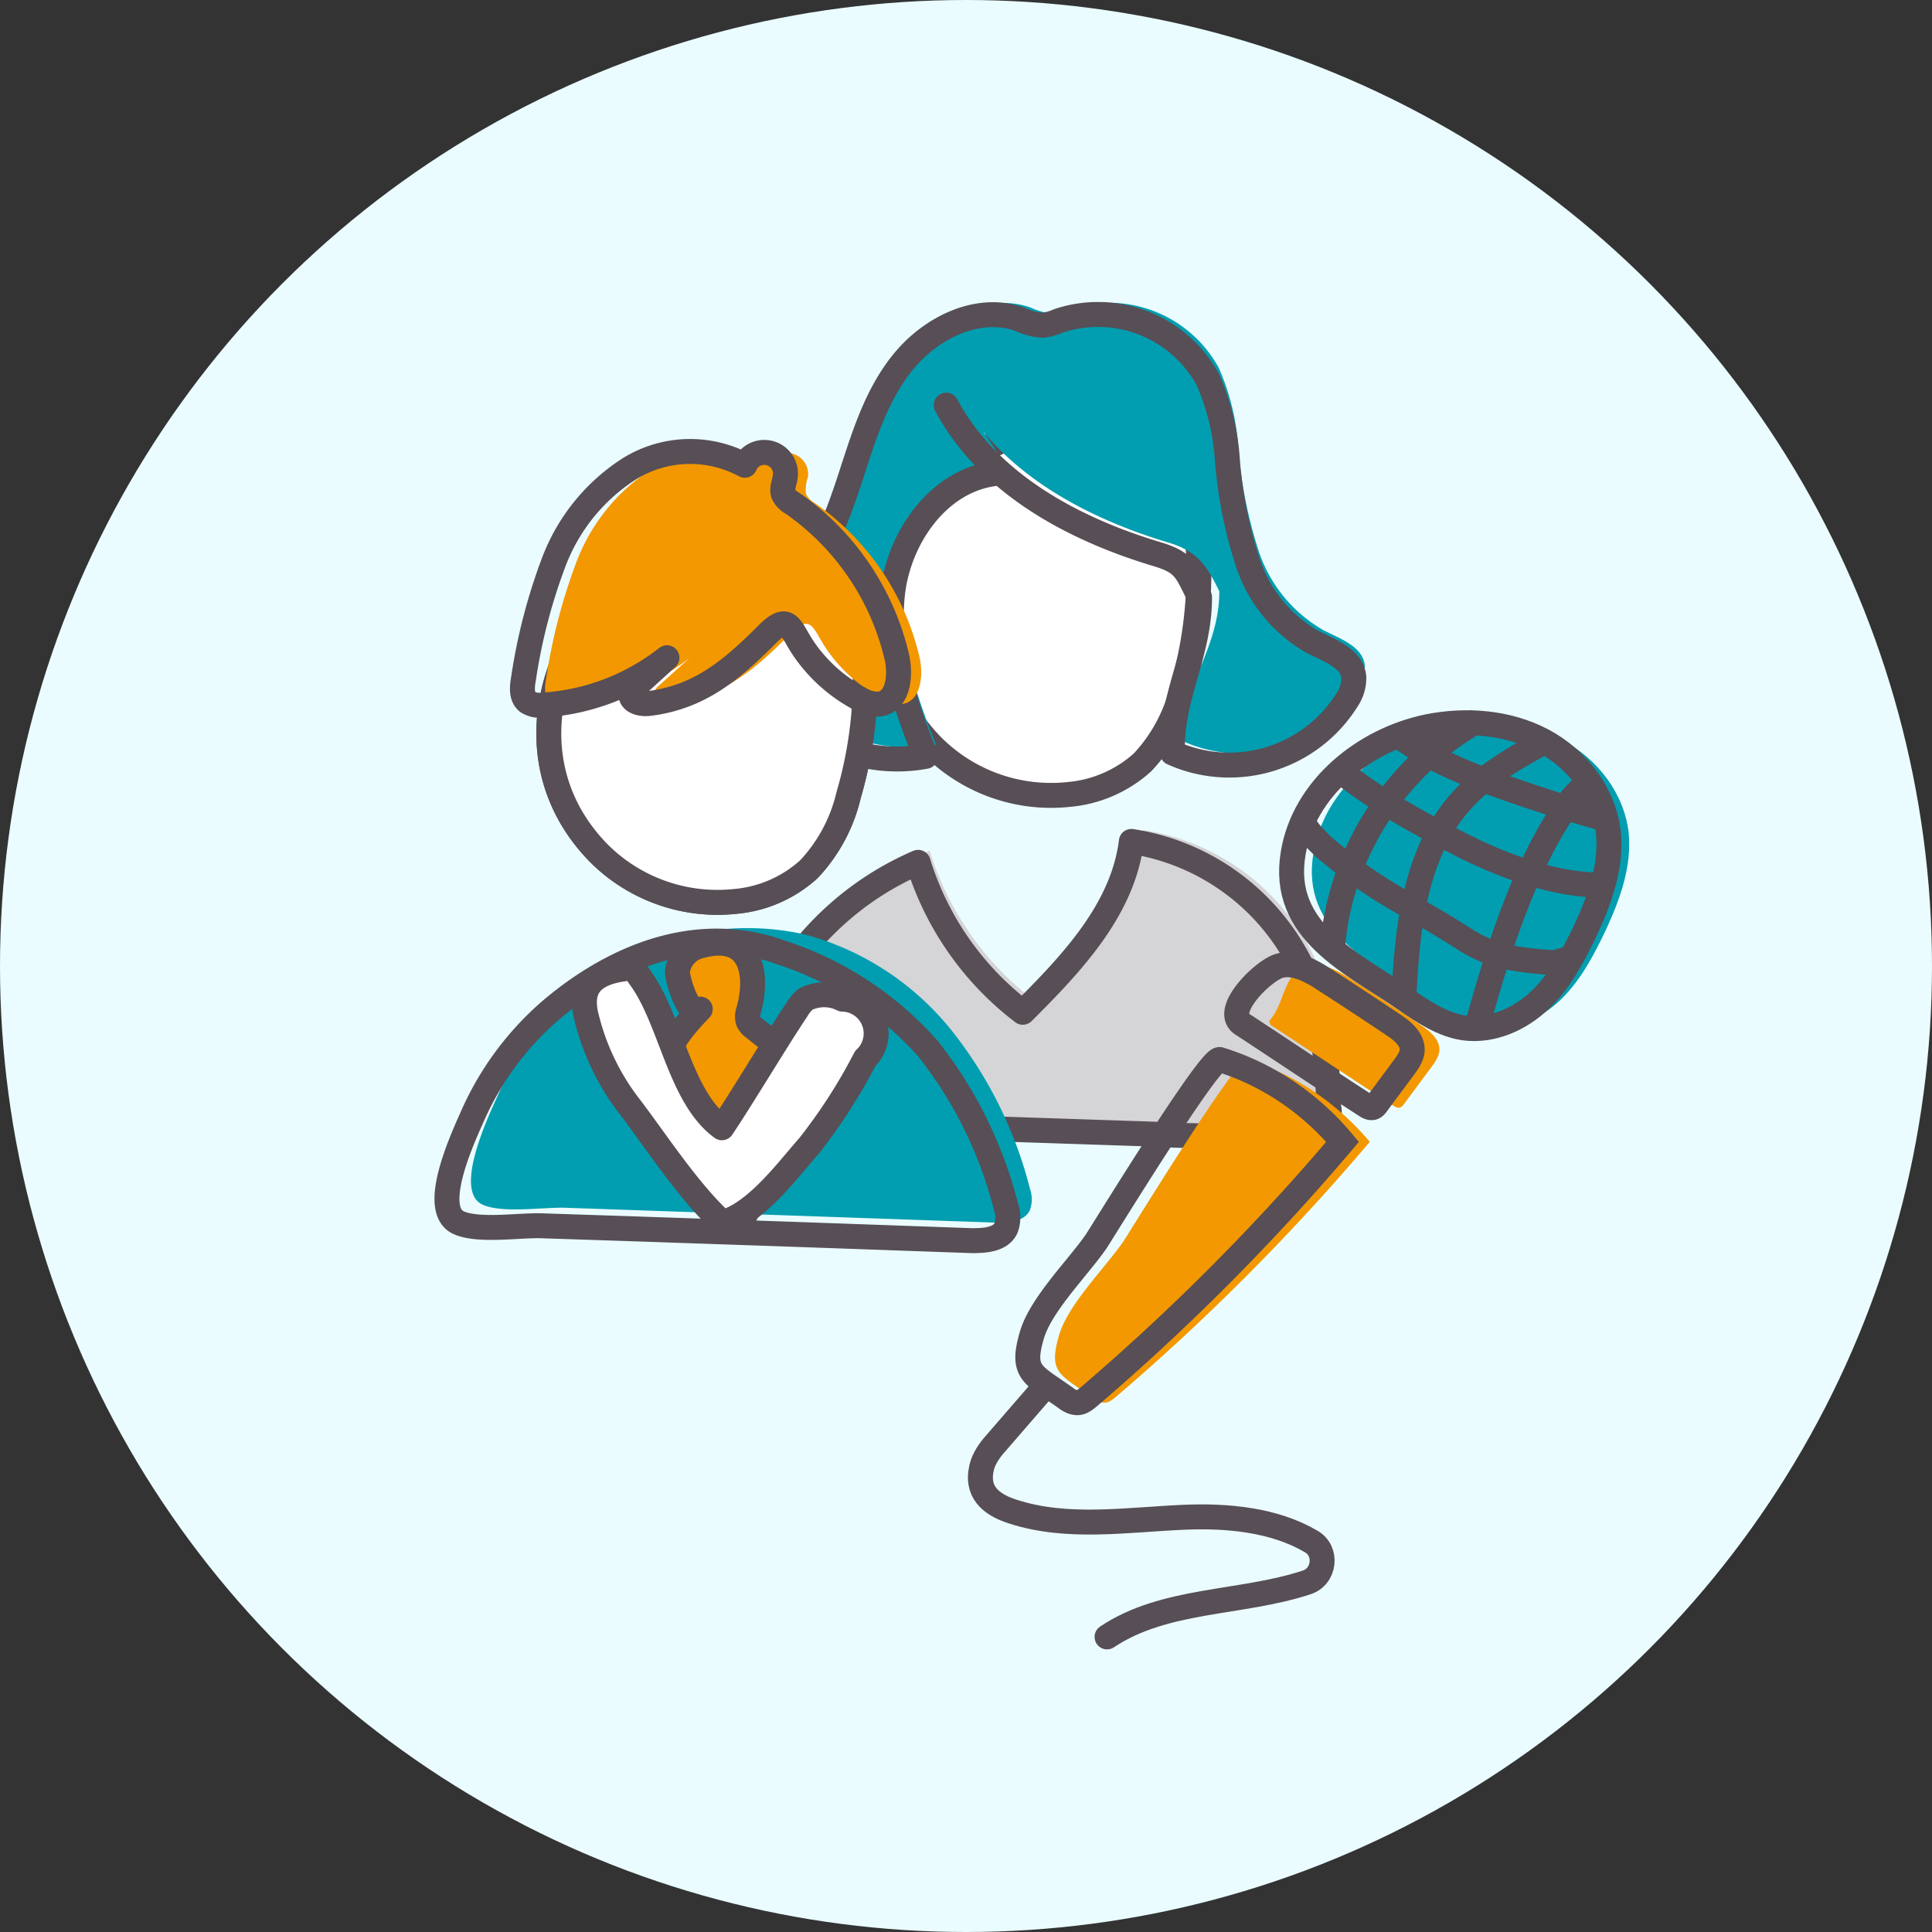 <svg width="134" height="134" fill="none" xmlns="http://www.w3.org/2000/svg"><rect width="100%" height="100%" fill="#333333" stroke="none"/><circle cx="67" cy="67" r="67" fill="#EAFCFF"/><path d="M64.62 51.7a11.62 11.62 0 0 0 9.53 3.4 8.77 8.77 0 0 0 5.1-2.23 11.33 11.33 0 0 0 2.76-5.15 28.848 28.848 0 0 0 1.14-8.42c0-2.27-.42-4.73-2.06-6.31a8.89 8.89 0 0 0-3.16-1.78c-2.7-1-5.73-1.67-8.42-.64a10.211 10.211 0 0 0-3.2 2.08c-5.49 4.97-7.29 13.28-1.69 19.05z" fill="#fff" stroke="#574E56" stroke-width="1.73" stroke-linecap="round" stroke-linejoin="round"/><path d="M55.48 66.46a20.78 20.78 0 0 1 9-7.45 20.72 20.72 0 0 0 7.26 10.4c3.38-3.37 6.94-7.11 7.53-11.84a15.77 15.77 0 0 1 12.68 10.84c.644 2.462.98 4.994 1 7.54a1.34 1.34 0 0 1-1.47 1.67c-3.568.374-7.16.455-10.74.24l-21.58-.72c-2-.07-5.1.6-5.89-1.67-.94-2.68.81-6.81 2.21-9.01z" fill="#D5D4D6"/><path d="M66.43 27.3c2.88 5.39 8.72 8.56 14.57 10.32 2 .59 2.67 1.54 3.57 3.39 0 4.06-2.63 6.5-2.49 10.41a9.64 9.64 0 0 0 12.13-3.72 2.69 2.69 0 0 0 .45-1.54c-.13-1.31-1.68-1.85-2.85-2.44a9.94 9.94 0 0 1-4.51-5.5c-.747-2.31-1.22-4.7-1.41-7.12a16.442 16.442 0 0 0-1.36-5.59 8.68 8.68 0 0 0-10.37-4.06c-.34.154-.7.255-1.07.3a4.423 4.423 0 0 1-1.61-.42c-2.83-1-6 .51-8 2.81s-2.84 5.23-3.76 8.08c-.92 2.85-2 5.76-4 7.92-.93 1-2.34 1.79-3.56 1.23a10.77 10.77 0 0 0 12.75 10.28c-1.43-3.62-2.74-7.46-2.29-11.33.45-3.87 3.17-7.74 7-8.27" fill="#009EB0"/><path d="M65.629 28.1c2.88 5.39 8.72 8.56 14.57 10.32 2 .59 2.06 1.14 3 3 0 4-2 6.89-1.88 10.8a9.63 9.63 0 0 0 12.13-3.71 2.69 2.69 0 0 0 .45-1.54c-.12-1.31-1.68-1.85-2.85-2.44a9.88 9.88 0 0 1-4.5-5.5 30.578 30.578 0 0 1-1.42-7.12 16.44 16.44 0 0 0-1.36-5.59 8.68 8.68 0 0 0-10.37-4.06c-.34.154-.7.255-1.07.3a4.419 4.419 0 0 1-1.61-.42c-2.82-1-6 .51-7.95 2.81-1.95 2.3-2.83 5.23-3.76 8.08-.93 2.85-2 5.76-4 7.92-.93 1-2.34 1.79-3.55 1.23a10.769 10.769 0 0 0 12.74 10.28c-1.43-3.62-2.74-7.46-2.29-11.33.45-3.87 3.17-7.74 7-8.27M54.679 67.26a20.78 20.78 0 0 1 9-7.45 20.72 20.72 0 0 0 7.26 10.4c3.38-3.37 6.94-7.11 7.53-11.85a15.8 15.8 0 0 1 12.68 10.85c.643 2.458.98 4.988 1 7.53a1.34 1.34 0 0 1-1.47 1.68 65.24 65.24 0 0 1-10.74.24l-21.58-.72c-2-.07-5.1.6-5.89-1.67-.93-2.68.81-6.81 2.21-9.01z" stroke="#574E56" stroke-width="1.73" stroke-linecap="round" stroke-linejoin="round"/><path d="M69.08 84.8c.9 0 2-.07 2.36-.89a2.16 2.16 0 0 0 0-1.44 29.13 29.13 0 0 0-5.44-11 19.54 19.54 0 0 0-10.14-6.65 18.33 18.33 0 0 0-16 4 20.701 20.701 0 0 0-5.4 7.3c-.77 1.7-3 6.58-.95 7.45 1.41.6 4.22.14 5.77.2l5.78.2 11.36.39 12.66.44z" fill="#009EB0"/><path d="M67.42 86.05c.9 0 2-.07 2.36-.89a2.16 2.16 0 0 0 0-1.44 29.262 29.262 0 0 0-5.43-11 23.16 23.16 0 0 0-10.151-6.65c-5.84-2.13-11.62.28-16 4a20.73 20.73 0 0 0-5.41 7.3c-.76 1.7-3 6.58-.94 7.45 1.41.6 4.22.14 5.77.2l5.77.19 11.37.39 12.66.45z" stroke="#574E56" stroke-width="1.73" stroke-linecap="round" stroke-linejoin="round"/><path d="M48.569 69.99c-1.34 1.38-2.78 3.08-2.44 5a5.5 5.5 0 0 0 .42 1.24 44.768 44.768 0 0 0 4.87 8.57 67.859 67.859 0 0 0 4-9.62 1.299 1.299 0 0 0-.5-1.8l-2.64-2.1a1.21 1.21 0 0 1-.38-.43 1.1 1.1 0 0 1 0-.69c.74-2.51.27-5.48-3.2-4.58a2.11 2.11 0 0 0-1.71 1.75c-.07.47.83 3.46 1.58 2.66z" fill="#F39800"/><path d="M41.48 59.12a11.63 11.63 0 0 0 9.52 3.4 8.72 8.72 0 0 0 5.1-2.23 11.229 11.229 0 0 0 2.76-5.15 28.568 28.568 0 0 0 1.15-8.42c0-2.27-.42-4.73-2.06-6.31a8.928 8.928 0 0 0-3.17-1.78c-2.69-1-5.73-1.67-8.41-.64a10.212 10.212 0 0 0-3.2 2.08c-5.49 4.97-7.29 13.28-1.69 19.05z" stroke="#574E56" stroke-width="1.73" stroke-linecap="round" stroke-linejoin="round"/><path d="M41.48 59.12a11.63 11.63 0 0 0 9.52 3.4 8.72 8.72 0 0 0 5.1-2.23 11.229 11.229 0 0 0 2.76-5.15 28.568 28.568 0 0 0 1.15-8.42c0-2.27-.42-4.73-2.06-6.31a8.928 8.928 0 0 0-3.17-1.78c-2.69-1-5.73-1.67-8.41-.64a10.212 10.212 0 0 0-3.2 2.08c-5.49 4.97-7.29 13.28-1.69 19.05z" fill="#fff" stroke="#574E56" stroke-width="1.73" stroke-linecap="round" stroke-linejoin="round"/><path d="M61.219 48.48a2.3 2.3 0 0 0 1.36.35c1.3-.19 1.49-2 1.19-3.28a18 18 0 0 0-7.24-10.65 1.46 1.46 0 0 1-.63-.65 2.599 2.599 0 0 1 .14-1.16 1.48 1.48 0 0 0-2.81-.82 7.998 7.998 0 0 0-8 .24 13.24 13.24 0 0 0-5.23 6.42 39.156 39.156 0 0 0-2.12 8.14c-.1.56-.17 1.25.28 1.61.324.204.712.282 1.09.22a15.46 15.46 0 0 0 8.59-3.28l-2.11 1.91a1 1 0 0 0-.4.62c0 .55.73.71 1.27.64 3.53-.44 5.77-2.37 8.16-4.77 1.61-1.62 1.59-.33 2.7 1.19a10.859 10.859 0 0 0 3.76 3.27z" fill="#F39800"/><path d="M59.649 48.48a2.3 2.3 0 0 0 1.36.35c1.3-.19 1.49-2 1.19-3.28a18 18 0 0 0-7.24-10.65 1.41 1.41 0 0 1-.63-.65c-.12-.38.08-.77.13-1.16a1.469 1.469 0 0 0-2.8-.82 7.998 7.998 0 0 0-8 .24 13.24 13.24 0 0 0-5.23 6.42 39.156 39.156 0 0 0-2.12 8.14c-.1.56-.17 1.25.28 1.61.324.204.712.282 1.09.22a15.46 15.46 0 0 0 8.58-3.28l-2.1 1.91a1 1 0 0 0-.4.62c0 .55.73.71 1.27.64 3.53-.44 5.76-2.37 8.16-4.77 1.61-1.62 1.59-.33 2.7 1.19a10.86 10.86 0 0 0 3.76 3.27v0zM48.569 69.99c-1.34 1.38-2.78 3.08-2.44 5a5.5 5.5 0 0 0 .42 1.24 44.768 44.768 0 0 0 4.87 8.57 67.859 67.859 0 0 0 4-9.62 1.299 1.299 0 0 0-.5-1.8l-2.64-2.1a1.21 1.21 0 0 1-.38-.43 1.1 1.1 0 0 1 0-.69c.74-2.51.27-5.48-3.2-4.58a2.11 2.11 0 0 0-1.71 1.75c-.07.47.83 3.46 1.58 2.66z" stroke="#574E56" stroke-width="1.73" stroke-linecap="round" stroke-linejoin="round"/><path d="M43.769 76.88c1.86 2.47 4.06 5.84 6.34 7.92 2.32-.66 4.39-3.49 6-5.32a37.7 37.7 0 0 0 3.9-6.06 2.38 2.38 0 0 0-1.57-4.12 2.84 2.84 0 0 0-2.56 0c-.24.2-.442.44-.6.71-1.44 2.15-3.77 6.06-5.21 8.21-2.95-2.15-3.52-7.5-5.69-10.44a1.629 1.629 0 0 0-.7-.63c-2.19-.76-3.39 1.42-3.07 3.11a16.609 16.609 0 0 0 3.16 6.62z" fill="#fff"/><path d="M43.77 76.88c1.86 2.47 4.06 5.84 6.34 7.92 2.32-.66 4.39-3.49 6-5.32a37.697 37.697 0 0 0 3.9-6.06 2.38 2.38 0 0 0-1.57-4.12 2.84 2.84 0 0 0-2.56 0c-.24.2-.443.44-.6.71-1.44 2.15-3.77 6.06-5.21 8.21-2.95-2.15-3.52-7.5-5.69-10.44-.19-.26-.38-.66-.7-.63-2.75.27-3.39 1.42-3.07 3.11a16.61 16.61 0 0 0 3.16 6.62v0z" stroke="#574E56" stroke-width="1.73" stroke-linecap="round" stroke-linejoin="round"/><path d="M86.487 73.49c3.293 1.01 6.279 3.03 8.518 5.708a155.054 155.054 0 0 1-17.563 17.65c-.263.22-.526.44-.834.44-.307 0-.615-.176-.834-.351-2.283-1.625-3.073-1.713-2.327-4.303.615-2.152 3.205-4.698 4.478-6.542.79-1.23 7.904-12.821 8.562-12.602zM88.112 71.075c2.81 1.844 5.62 3.733 8.474 5.577.132.087.264.175.44.175.175 0 .306-.175.394-.307.615-.834 1.274-1.712 1.888-2.547.264-.351.483-.702.527-1.097.044-.79-.658-1.362-1.317-1.8a293.294 293.294 0 0 0-4.742-3.118c-1.054-.702-2.459-1.449-3.556-.79-1.23.702-1.186 2.59-2.196 3.644" fill="#F39800"/><path d="M98.87 69.32c1.272.877 2.59 1.755 4.082 1.975 1.932.263 3.908-.615 5.313-1.976 1.405-1.361 2.327-3.161 3.161-4.917.966-2.108 1.757-4.347 1.537-6.63-.307-2.723-2.151-5.137-4.566-6.41-2.415-1.274-5.269-1.494-7.947-.967-4.479.922-8.606 4.303-9.353 8.782-.921 5.444 4.084 7.595 7.772 10.142z" fill="#009EB0"/><path d="M97.464 69.32c1.273.877 2.591 1.755 4.083 1.975 1.932.263 3.908-.615 5.313-1.976 1.405-1.361 2.327-3.161 3.162-4.917.965-2.108 1.756-4.347 1.536-6.63-.307-2.723-2.151-5.137-4.566-6.41-2.415-1.274-5.269-1.494-7.947-.967-4.479.922-8.606 4.303-9.352 8.782-.922 5.444 4.083 7.595 7.771 10.142z" stroke="#574E56" stroke-width="1.73" stroke-miterlimit="10" stroke-linecap="round" stroke-linejoin="round"/><path d="M84.6 73.49c3.292 1.01 6.278 3.03 8.517 5.708a155.045 155.045 0 0 1-17.563 17.65c-.263.22-.526.44-.834.44-.307 0-.614-.176-.834-.351-2.283-1.625-3.073-1.713-2.327-4.303.615-2.152 3.205-4.698 4.478-6.542.79-1.23 7.904-12.821 8.562-12.602zM86.224 71.075c2.81 1.844 5.62 3.733 8.474 5.577.132.087.263.175.439.175s.307-.175.395-.307c.615-.834 1.273-1.712 1.888-2.547.264-.351.483-.702.527-1.097.044-.79-.659-1.362-1.317-1.8a293.294 293.294 0 0 0-4.742-3.118c-1.054-.702-2.459-1.449-3.556-.79-1.274.702-3.513 3.117-2.108 3.907zM102.469 50c-5.707 3.161-9.615 9.352-10.054 15.85M106.948 51.537c-1.976 1.097-3.996 2.239-5.532 3.951-1.625 1.757-2.59 4.04-3.162 6.367-.57 2.327-.746 4.742-.878 7.113M110.153 54.347c-.834.527-1.405 1.361-1.932 2.195-2.81 4.391-4.434 9.835-5.839 14.84" stroke="#574E56" stroke-width="1.73" stroke-miterlimit="10"/><path d="M90.439 57.113c.307.615.834 1.098 1.317 1.58a31.866 31.866 0 0 0 3.337 2.547c1.844 1.23 3.776 2.196 5.664 3.381.703.44 1.405.922 2.152 1.23 1.492.658 3.161.79 4.829.921.132 0 1.318-.35.352-.087M92.897 53.425c2.635 2.107 5.62 3.732 8.65 5.269 2.81 1.405 6.498 2.766 9.66 2.678M97.157 51.142c1.888 1.405 4.083 2.327 6.322 3.161 2.547.922 5.093 1.756 7.728 2.459" stroke="#574E56" stroke-width="1.73" stroke-miterlimit="10"/><path d="m72.305 96.366-3.424 3.951c-.395.483-.747 1.054-.835 1.669-.307 1.712.966 2.459 2.196 2.854 3.776 1.229 7.86.571 11.855.395 3.03-.132 6.278.175 8.825 1.668 1.186.659.966 2.459-.307 2.854-4.523 1.493-9.836 1.098-13.831 3.776" stroke="#574E56" stroke-width="1.73" stroke-miterlimit="10" stroke-linecap="round" stroke-linejoin="round"/></svg>